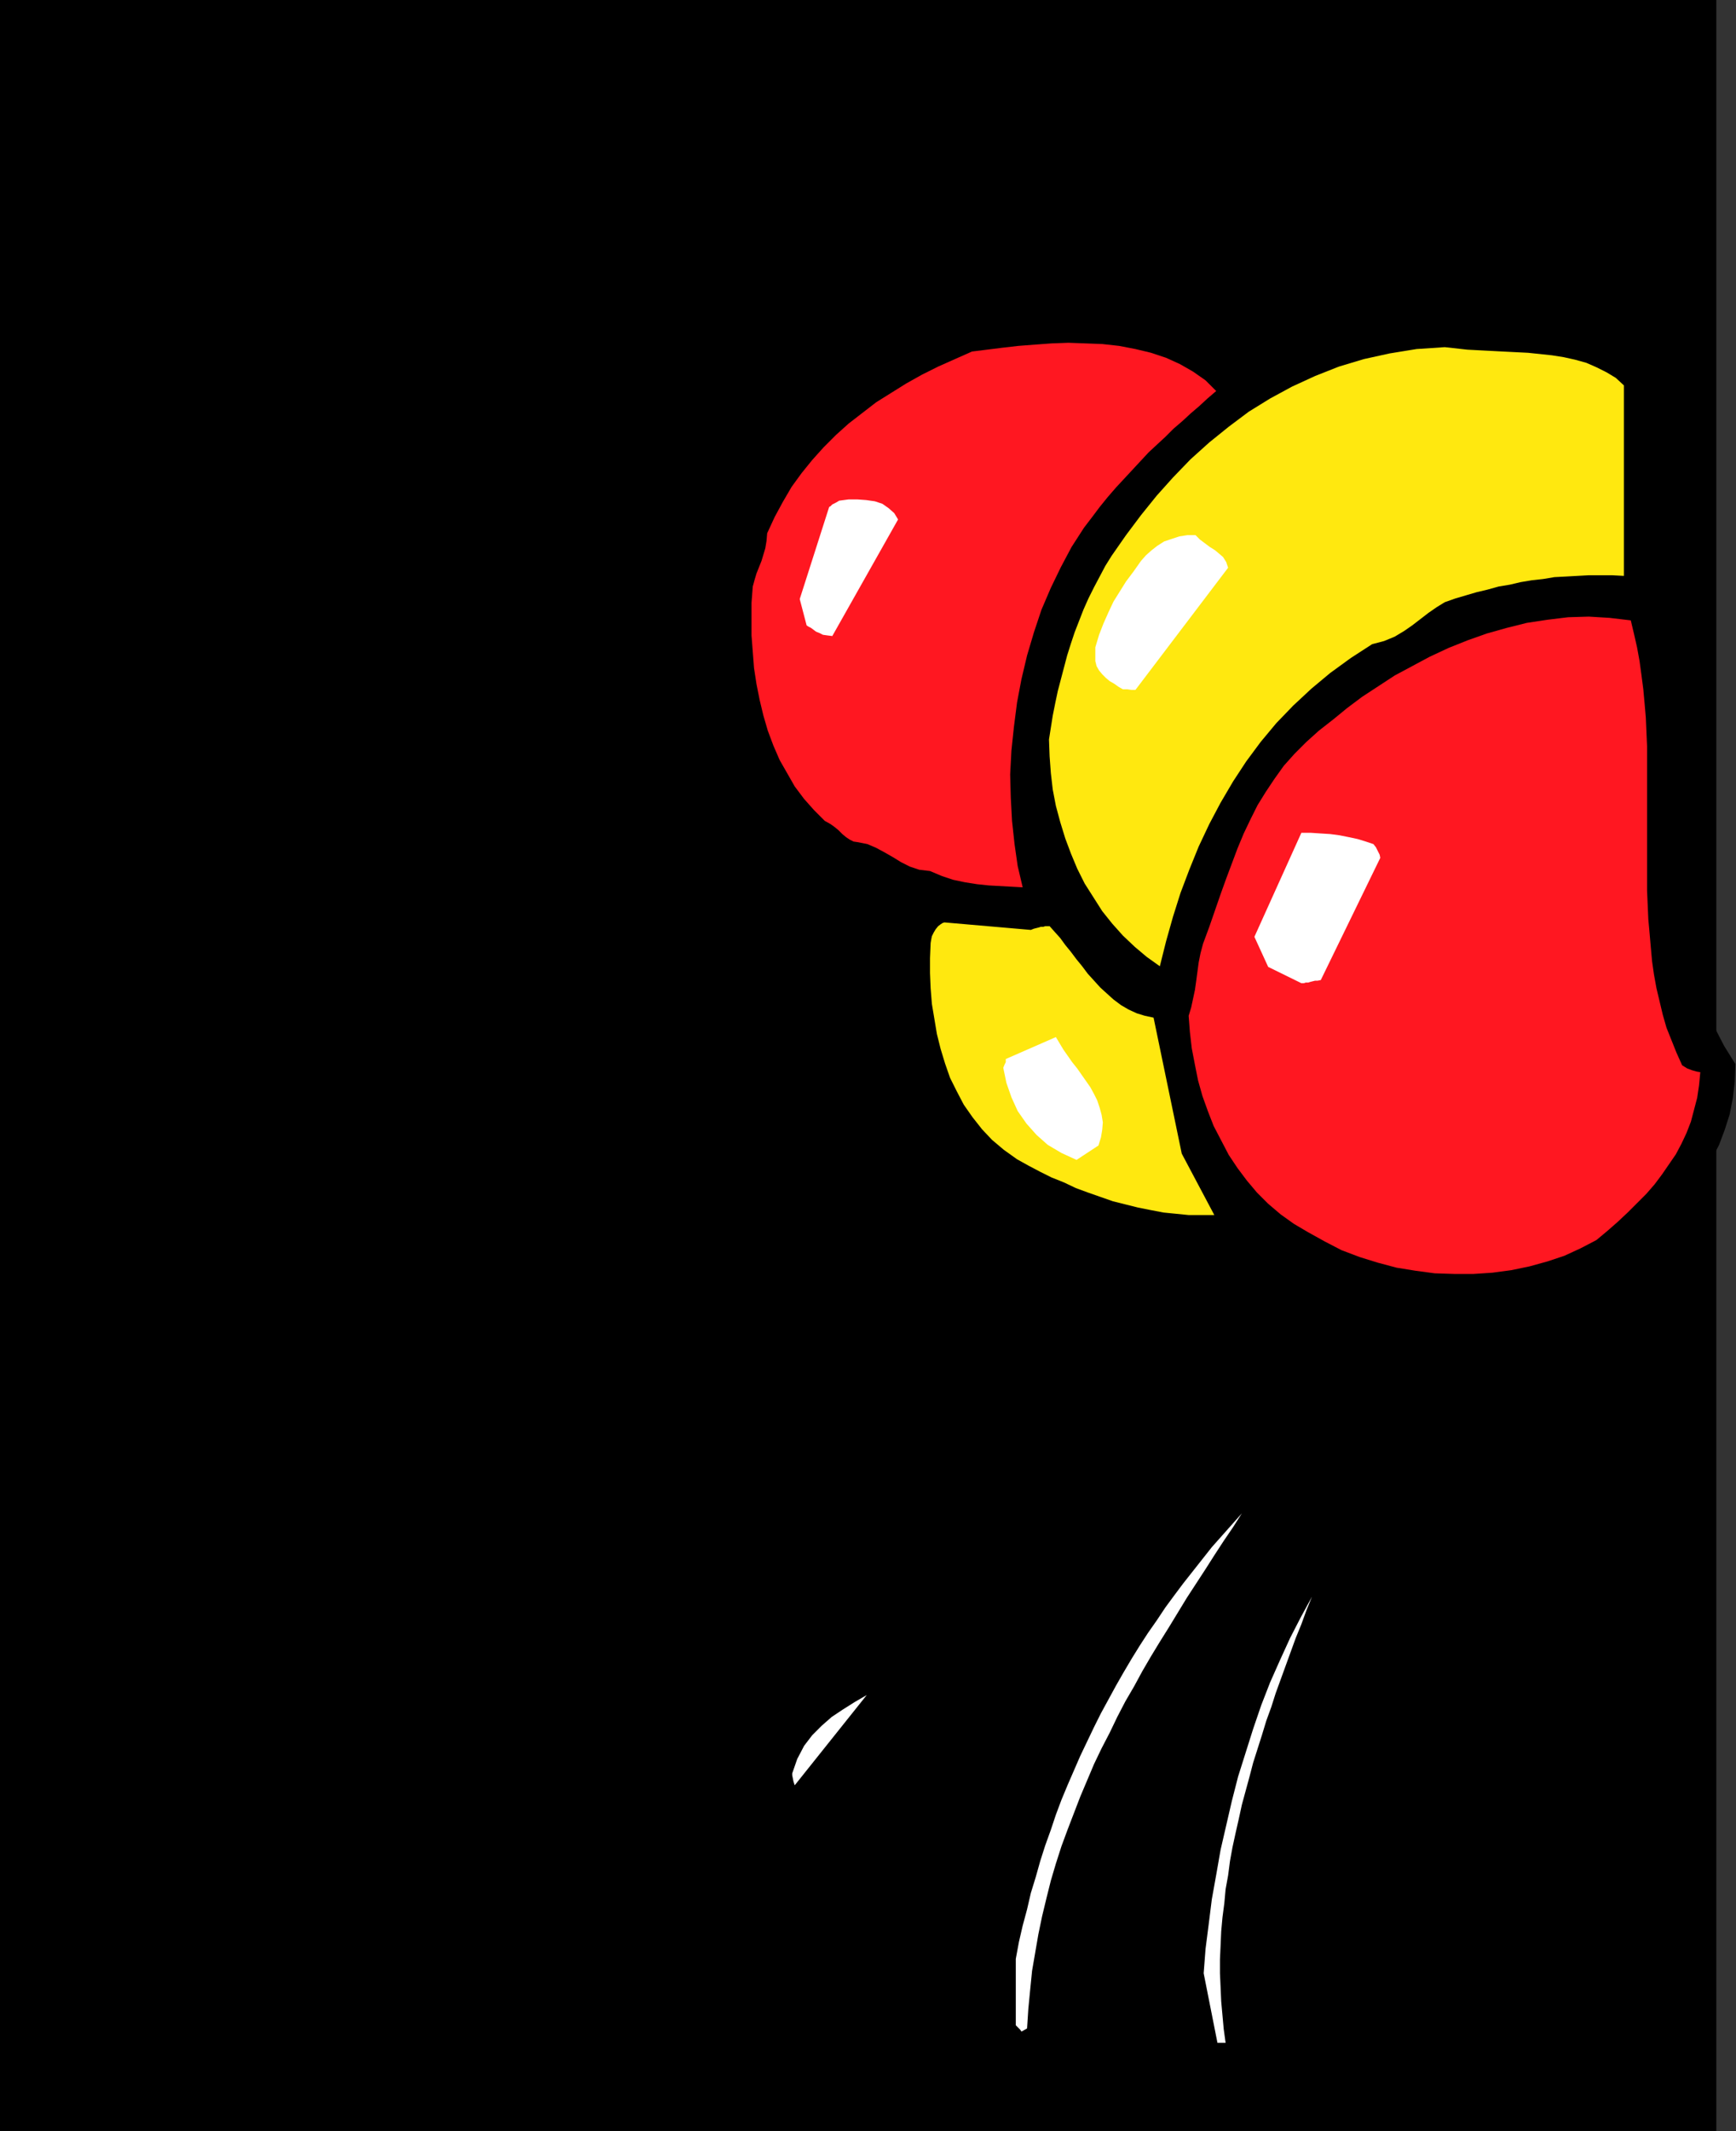 <?xml version="1.0" encoding="UTF-8" standalone="no"?>
<svg
   xmlns:dc="http://purl.org/dc/elements/1.1/"
   xmlns:cc="http://creativecommons.org/ns#"
   xmlns:rdf="http://www.w3.org/1999/02/22-rdf-syntax-ns#"
   xmlns:svg="http://www.w3.org/2000/svg"
   xmlns="http://www.w3.org/2000/svg"
   xmlns:sodipodi="http://sodipodi.sourceforge.net/DTD/sodipodi-0.dtd"
   xmlns:inkscape="http://www.inkscape.org/namespaces/inkscape"
   version="1.0"
   width="70.409mm"
   height="86.385mm"
   id="svg41"
   sodipodi:docname="AD002095.WMF">
  <rect width="100%" height="100%" fill="#333333" stroke="none"/>
  <sodipodi:namedview
     pagecolor="#ffffff"
     bordercolor="#666666"
     borderopacity="1"
     objecttolerance="10"
     gridtolerance="10"
     guidetolerance="10"
     inkscape:pageopacity="0"
     inkscape:pageshadow="2"
     inkscape:window-width="640"
     inkscape:window-height="480"
     id="namedview43" />
  <defs
     id="defs3">
    <pattern
       id="WMFhbasepattern"
       patternUnits="userSpaceOnUse"
       width="6"
       height="6"
       x="0"
       y="0" />
  </defs>
  <path
     style="fill:#000000;fill-rule:evenodd;fill-opacity:1;stroke:none;"
     d="  M 0,0   L 263.04,0   L 263.04,326.4   L 0,326.4   L 0,0  z "
     id="path5" />
  <path
     style="fill:none;stroke:#000000;stroke-width:0.096px;stroke-linecap:round;stroke-linejoin:round;stroke-miterlimit:4;stroke-dasharray:none;stroke-opacity:1;"
     d="  M 0,0   L 263.04,0   L 263.04,326.4   L 0,326.4   L 0,0  "
     id="path7" />
  <path
     style="fill:#000000;fill-rule:evenodd;fill-opacity:1;stroke:none;"
     d="  M 110.304,90.912   L 110.208,93.408   L 110.112,95.904   L 110.112,98.592   L 110.208,101.184   L 110.4,103.872   L 110.592,106.56   L 110.88,109.248   L 111.36,111.84   L 111.936,114.432   L 112.608,116.928   L 113.472,119.328   L 114.528,121.728   L 115.68,123.936   L 117.12,125.952   L 118.656,127.872   L 120.48,129.6   L 121.248,130.272   L 121.92,130.752   L 122.4,131.04   L 122.592,131.136   L 139.296,139.296   L 139.008,140.928   L 138.816,142.56   L 138.624,144.192   L 138.432,145.728   L 138.336,147.36   L 138.144,148.992   L 137.952,150.624   L 137.568,152.352   L 137.952,154.464   L 138.24,156.672   L 138.72,158.784   L 139.104,160.8   L 139.584,162.912   L 140.16,164.928   L 140.832,166.848   L 141.504,168.768   L 142.272,170.592   L 143.136,172.416   L 144.192,174.048   L 145.248,175.68   L 146.4,177.312   L 147.744,178.752   L 149.184,180.096   L 150.72,181.344   L 152.448,182.496   L 154.08,183.552   L 155.712,184.512   L 157.344,185.472   L 158.88,186.432   L 160.512,187.296   L 162.144,188.064   L 163.968,188.832   L 164.256,189.408   L 164.544,189.984   L 164.832,190.464   L 165.12,190.944   L 166.656,191.808   L 168.192,192.576   L 169.824,193.152   L 171.552,193.632   L 173.28,193.92   L 175.008,194.208   L 176.832,194.4   L 178.656,194.4   L 180.48,194.4   L 182.304,194.208   L 184.128,194.016   L 186.048,193.728   L 187.872,193.44   L 189.696,193.056   L 191.424,192.576   L 193.248,192.096   L 194.4,192.192   L 195.456,192.48   L 196.416,192.96   L 197.376,193.536   L 198.144,194.304   L 198.912,195.168   L 199.68,196.032   L 200.352,197.088   L 198.72,199.008   L 196.992,200.928   L 195.264,202.848   L 193.536,204.672   L 191.616,206.496   L 189.792,208.224   L 187.872,210.048   L 185.856,211.68   L 183.84,213.408   L 181.824,215.136   L 179.808,216.768   L 177.696,218.4   L 175.68,220.032   L 173.568,221.664   L 171.36,223.296   L 169.248,224.832   L 167.136,226.464   L 164.928,228   L 162.816,229.632   L 160.704,231.168   L 158.592,232.8   L 156.384,234.336   L 154.272,235.968   L 152.256,237.6   L 150.144,239.232   L 148.128,240.864   L 146.112,242.496   L 144.096,244.128   L 142.176,245.856   L 140.256,247.584   L 138.336,249.312   L 136.512,251.04   L 135.552,252.096   L 134.592,253.056   L 133.632,254.112   L 132.672,255.072   L 131.712,256.032   L 130.752,256.992   L 129.792,257.952   L 128.832,258.912   L 127.872,259.776   L 126.912,260.64   L 125.952,261.408   L 124.992,262.176   L 123.936,262.944   L 122.976,263.616   L 121.92,264.288   L 120.864,264.864   L 120.192,266.4   L 119.424,267.84   L 118.56,269.184   L 117.696,270.432   L 116.736,271.584   L 115.872,272.928   L 115.104,274.272   L 114.432,275.712   L 114.72,276.576   L 115.2,277.44   L 115.872,278.304   L 116.64,279.168   L 117.504,279.936   L 118.464,280.704   L 119.424,281.28   L 120.48,281.76   L 122.016,278.976   L 123.552,276.288   L 125.28,273.6   L 127.008,271.008   L 128.832,268.512   L 130.752,266.112   L 132.672,263.712   L 134.688,261.408   L 136.8,259.2   L 139.008,256.992   L 141.12,254.784   L 143.424,252.672   L 145.728,250.56   L 148.032,248.448   L 150.336,246.432   L 152.736,244.416   L 155.232,242.4   L 157.632,240.48   L 160.128,238.464   L 162.528,236.544   L 165.024,234.528   L 167.52,232.608   L 170.016,230.592   L 172.512,228.672   L 175.008,226.656   L 177.504,224.64   L 179.904,222.624   L 182.4,220.608   L 184.8,218.496   L 187.2,216.384   L 189.6,214.272   L 191.904,212.064   L 193.632,210.144   L 195.168,208.224   L 196.704,206.4   L 198.144,204.576   L 199.68,202.848   L 201.408,201.216   L 203.232,199.584   L 205.344,198.144   L 205.824,198.24   L 206.304,198.336   L 206.688,198.72   L 207.072,199.2   L 205.632,202.272   L 204.096,205.152   L 202.464,208.128   L 200.736,211.008   L 199.008,213.792   L 197.184,216.576   L 195.36,219.36   L 193.44,222.048   L 191.52,224.736   L 189.6,227.52   L 187.584,230.208   L 185.664,232.896   L 183.648,235.584   L 181.632,238.272   L 179.616,240.96   L 177.696,243.648   L 175.776,246.432   L 173.76,249.216   L 171.936,252.096   L 170.016,254.976   L 168.288,257.856   L 166.464,260.928   L 164.832,263.904   L 163.2,267.072   L 161.664,270.24   L 160.128,273.504   L 158.784,276.864   L 157.536,280.32   L 156.288,283.872   L 155.232,287.52   L 154.272,291.264   L 153.408,295.104   L 153.312,296.448   L 153.216,297.696   L 153.024,299.04   L 152.832,300.288   L 152.544,301.632   L 152.256,302.88   L 151.968,304.128   L 151.776,305.376   L 151.488,306.624   L 151.2,307.872   L 151.008,309.024   L 150.816,310.272   L 150.72,311.52   L 150.624,312.672   L 150.624,313.92   L 150.72,315.072   L 151.68,315.936   L 152.832,316.608   L 153.984,317.088   L 155.232,317.28   L 156.48,317.28   L 157.632,317.088   L 158.784,316.8   L 159.84,316.224   L 159.936,312.192   L 160.128,308.352   L 160.608,304.512   L 161.088,300.768   L 161.76,297.12   L 162.624,293.472   L 163.584,289.92   L 164.64,286.464   L 165.792,283.008   L 167.04,279.648   L 168.384,276.384   L 169.824,273.12   L 171.36,269.856   L 172.992,266.688   L 174.624,263.52   L 176.352,260.448   L 178.08,257.376   L 179.904,254.304   L 181.728,251.232   L 183.648,248.256   L 185.472,245.28   L 187.392,242.304   L 189.312,239.328   L 191.232,236.256   L 193.056,233.28   L 194.976,230.304   L 196.8,227.328   L 198.624,224.352   L 200.352,221.376   L 202.08,218.304   L 203.712,215.232   L 205.344,212.16   L 206.112,210.624   L 206.88,209.088   L 207.552,207.552   L 208.224,206.016   L 208.896,204.48   L 209.664,203.04   L 210.432,201.696   L 211.392,200.448   L 216.288,201.504   L 215.424,204.864   L 214.368,208.128   L 213.216,211.488   L 211.872,214.848   L 210.528,218.208   L 209.088,221.568   L 207.552,225.024   L 205.92,228.384   L 204.288,231.84   L 202.656,235.296   L 200.928,238.752   L 199.2,242.208   L 197.568,245.76   L 195.84,249.312   L 194.208,252.864   L 192.576,256.416   L 190.944,260.064   L 189.504,263.616   L 188.064,267.36   L 186.72,271.008   L 185.472,274.752   L 184.32,278.496   L 183.36,282.24   L 182.496,286.08   L 181.824,289.92   L 181.344,293.856   L 180.96,297.792   L 180.864,301.728   L 180.864,305.76   L 181.152,309.792   L 181.632,313.824   L 182.4,317.952   L 183.264,318.624   L 184.32,319.104   L 185.568,319.296   L 186.816,319.296   L 188.064,319.104   L 189.312,318.72   L 190.272,318.144   L 191.136,317.376   L 191.424,316.128   L 191.52,314.784   L 191.52,313.44   L 191.328,312.192   L 191.136,310.848   L 190.944,309.504   L 190.656,308.16   L 190.368,306.816   L 190.08,305.472   L 189.888,304.128   L 189.696,302.88   L 189.6,301.536   L 189.6,300.192   L 189.696,298.944   L 189.984,297.6   L 190.368,296.352   L 190.56,293.088   L 190.848,289.92   L 191.136,286.752   L 191.616,283.68   L 192.192,280.608   L 192.864,277.536   L 193.536,274.56   L 194.304,271.584   L 195.168,268.608   L 196.128,265.728   L 197.088,262.848   L 198.144,259.968   L 199.2,257.088   L 200.256,254.208   L 201.408,251.424   L 202.56,248.544   L 203.808,245.76   L 204.96,242.976   L 206.208,240.192   L 207.36,237.312   L 208.608,234.528   L 209.76,231.744   L 211.008,228.96   L 212.16,226.176   L 213.312,223.296   L 214.368,220.512   L 215.52,217.632   L 216.48,214.848   L 217.536,211.968   L 218.4,209.088   L 219.36,206.208   L 220.128,203.232   L 220.704,202.56   L 221.088,201.984   L 221.376,201.6   L 221.472,201.504   L 223.104,201.504   L 224.832,201.408   L 226.464,201.312   L 228.096,201.12   L 229.728,200.832   L 231.456,200.544   L 233.088,200.256   L 234.72,199.872   L 236.256,199.392   L 237.888,198.912   L 239.424,198.432   L 240.96,197.856   L 242.496,197.184   L 243.936,196.512   L 245.376,195.744   L 246.816,194.976   L 248.448,193.632   L 250.176,192.192   L 251.808,190.656   L 253.536,189.024   L 255.168,187.296   L 256.8,185.568   L 258.336,183.648   L 259.776,181.728   L 261.12,179.712   L 262.368,177.6   L 263.52,175.392   L 264.384,173.088   L 265.152,170.688   L 265.632,168.192   L 265.92,165.696   L 266.016,163.008   L 264.288,160.224   L 262.752,157.248   L 261.408,154.368   L 260.16,151.296   L 259.104,148.224   L 258.144,145.056   L 257.376,141.888   L 256.704,138.624   L 256.128,135.36   L 255.648,132.096   L 255.264,128.736   L 254.976,125.28   L 254.688,121.824   L 254.592,118.464   L 254.4,114.912   L 254.4,111.456   L 254.304,107.904   L 254.304,104.448   L 254.304,100.896   L 254.4,97.344   L 254.4,93.792   L 254.4,90.336   L 254.4,86.784   L 254.304,83.232   L 254.208,79.776   L 254.112,76.224   L 253.92,72.768   L 253.632,69.312   L 253.344,65.952   L 252.96,62.496   L 252.384,59.232   L 251.808,55.872   L 251.04,54.432   L 250.176,53.184   L 249.024,52.128   L 247.872,51.168   L 246.528,50.304   L 245.088,49.728   L 243.552,49.152   L 241.92,48.864   L 240.192,48.864   L 238.656,48.768   L 237.024,48.576   L 235.488,48.384   L 234.048,48.192   L 232.608,48   L 231.072,47.904   L 229.632,47.808   L 227.04,47.808   L 224.448,48   L 221.856,48.192   L 219.36,48.48   L 216.768,48.864   L 214.272,49.344   L 211.776,49.92   L 209.28,50.592   L 206.88,51.264   L 204.48,51.936   L 202.176,52.8   L 199.872,53.664   L 197.568,54.528   L 195.36,55.488   L 193.248,56.448   L 191.136,57.408   L 189.12,55.584   L 187.008,53.952   L 184.704,52.512   L 182.208,51.36   L 179.616,50.304   L 176.832,49.536   L 174.048,48.864   L 171.168,48.384   L 168.192,48.096   L 165.216,48   L 162.24,48   L 159.264,48.096   L 156.288,48.288   L 153.408,48.672   L 150.624,49.152   L 147.84,49.728   L 144.96,50.784   L 142.08,51.936   L 139.488,53.184   L 136.896,54.432   L 134.496,55.776   L 132.192,57.216   L 129.984,58.656   L 127.872,60.288   L 125.856,62.016   L 124.032,63.744   L 122.208,65.664   L 120.576,67.68   L 118.944,69.696   L 117.408,71.904   L 116.064,74.304   L 114.72,76.704   L 113.952,78.528   L 113.28,80.352   L 112.8,82.08   L 112.416,83.808   L 111.936,85.536   L 111.552,87.36   L 110.976,89.088   L 110.304,90.912  z "
     id="path9" />
  <path
     style="fill:#ff1721;fill-rule:evenodd;fill-opacity:1;stroke:none;"
     d="  M 115.392,89.856   L 115.2,92.352   L 115.2,94.848   L 115.2,97.344   L 115.392,99.84   L 115.584,102.336   L 115.968,104.832   L 116.448,107.232   L 117.024,109.632   L 117.696,111.936   L 118.56,114.24   L 119.52,116.448   L 120.672,118.464   L 121.824,120.48   L 123.264,122.4   L 124.8,124.128   L 126.432,125.76   L 127.296,126.24   L 127.968,126.72   L 128.544,127.2   L 129.12,127.776   L 129.696,128.256   L 130.272,128.64   L 130.848,128.928   L 131.52,129.024   L 132.96,129.312   L 134.304,129.888   L 135.552,130.56   L 136.896,131.328   L 138.144,132.096   L 139.488,132.768   L 140.928,133.248   L 142.56,133.44   L 144.384,134.208   L 146.112,134.784   L 147.936,135.168   L 149.76,135.456   L 151.584,135.648   L 153.312,135.744   L 155.04,135.84   L 156.768,135.936   L 156,132.672   L 155.52,129.312   L 155.136,125.76   L 154.944,122.208   L 154.848,118.656   L 155.04,115.008   L 155.424,111.36   L 155.904,107.616   L 156.576,104.064   L 157.44,100.416   L 158.496,96.864   L 159.648,93.408   L 161.088,90.048   L 162.624,86.88   L 164.256,83.808   L 166.176,80.832   L 167.424,79.2   L 168.576,77.664   L 169.824,76.128   L 171.072,74.688   L 172.32,73.344   L 173.568,72   L 174.816,70.656   L 176.064,69.312   L 177.408,68.064   L 178.656,66.912   L 179.904,65.664   L 181.248,64.512   L 182.496,63.36   L 183.84,62.208   L 185.088,61.056   L 186.432,59.904   L 184.8,58.272   L 182.88,56.928   L 180.864,55.776   L 178.752,54.816   L 176.448,54.048   L 174.048,53.472   L 171.552,52.992   L 168.96,52.704   L 166.368,52.608   L 163.776,52.512   L 161.184,52.608   L 158.592,52.8   L 156.096,52.992   L 153.6,53.28   L 151.296,53.568   L 148.992,53.856   L 146.4,55.008   L 143.808,56.16   L 141.312,57.408   L 138.912,58.752   L 136.608,60.192   L 134.304,61.632   L 132.192,63.264   L 130.08,64.896   L 128.16,66.624   L 126.24,68.544   L 124.512,70.464   L 122.88,72.48   L 121.344,74.592   L 120,76.896   L 118.752,79.2   L 117.6,81.696   L 117.504,82.848   L 117.312,84   L 117.024,84.96   L 116.736,85.92   L 116.352,86.88   L 115.968,87.84   L 115.68,88.8   L 115.392,89.856  z "
     id="path11" />
  <path
     style="fill:#ffffff;fill-rule:evenodd;fill-opacity:1;stroke:none;"
     d="  M 121.44,271.68   L 121.44,271.968   L 121.536,272.448   L 121.632,272.928   L 121.824,273.504   L 132.864,259.68   L 131.04,260.736   L 129.216,261.888   L 127.488,263.04   L 125.952,264.384   L 124.512,265.824   L 123.264,267.456   L 122.208,269.472   L 121.44,271.68  z "
     id="path13" />
  <path
     style="fill:#ffffff;fill-rule:evenodd;fill-opacity:1;stroke:none;"
     d="  M 122.592,91.776   L 123.648,95.808   L 123.936,96   L 124.32,96.192   L 124.704,96.48   L 125.088,96.768   L 125.568,96.96   L 126.144,97.248   L 126.816,97.344   L 127.584,97.44   L 137.664,79.584   L 137.088,78.624   L 136.224,77.856   L 135.264,77.184   L 134.112,76.8   L 132.768,76.608   L 131.424,76.512   L 130.08,76.512   L 128.64,76.704   L 128.16,76.992   L 127.584,77.28   L 127.296,77.568   L 127.104,77.664   L 122.592,91.776  z "
     id="path15" />
  <path
     style="fill:#ffffff;fill-rule:evenodd;fill-opacity:1;stroke:none;"
     d="  M 126.528,87.84   L 126.528,88.224   L 126.624,88.8   L 126.72,89.376   L 126.912,89.952   L 128.064,89.856   L 129.024,89.376   L 129.792,88.608   L 130.368,87.648   L 131.04,86.688   L 131.616,85.632   L 132.192,84.672   L 132.96,83.904   L 132.96,83.52   L 132.96,82.944   L 132.768,82.368   L 132.576,81.792   L 128.928,82.272   L 126.528,87.84  z "
     id="path17" />
  <path
     style="fill:#ffe80f;fill-rule:evenodd;fill-opacity:1;stroke:none;"
     d="  M 142.656,144.48   L 142.56,146.784   L 142.56,149.088   L 142.656,151.392   L 142.848,153.792   L 143.232,156.096   L 143.616,158.4   L 144.192,160.704   L 144.864,162.912   L 145.632,165.12   L 146.688,167.232   L 147.744,169.248   L 149.088,171.168   L 150.528,172.992   L 152.064,174.624   L 153.888,176.16   L 155.904,177.6   L 157.632,178.56   L 159.456,179.52   L 161.184,180.384   L 163.104,181.152   L 164.928,182.016   L 166.752,182.688   L 168.672,183.36   L 170.592,184.032   L 172.512,184.512   L 174.432,184.992   L 176.352,185.376   L 178.368,185.76   L 180.288,185.952   L 182.208,186.144   L 184.224,186.144   L 186.144,186.144   L 181.152,176.736   L 176.832,155.904   L 175.488,155.616   L 174.24,155.232   L 172.992,154.656   L 171.84,153.984   L 170.688,153.12   L 169.728,152.256   L 168.672,151.296   L 167.712,150.24   L 166.752,149.184   L 165.888,148.032   L 165.024,146.976   L 164.16,145.824   L 163.296,144.768   L 162.528,143.712   L 161.664,142.752   L 160.896,141.888   L 160.512,141.888   L 160.224,141.888   L 159.936,141.984   L 159.552,141.984   L 159.264,142.08   L 158.88,142.176   L 158.496,142.272   L 158.016,142.464   L 144.768,141.312   L 144.48,141.408   L 144.192,141.6   L 143.808,141.888   L 143.424,142.368   L 143.136,142.848   L 142.848,143.424   L 142.752,143.904   L 142.656,144.48  z "
     id="path19" />
  <path
     style="fill:#ffffff;fill-rule:evenodd;fill-opacity:1;stroke:none;"
     d="  M 153.792,163.584   L 154.272,165.888   L 155.04,168.096   L 156,170.208   L 157.344,172.128   L 158.88,173.856   L 160.608,175.392   L 162.72,176.64   L 165.024,177.696   L 168.384,175.488   L 168.768,174.24   L 168.96,173.088   L 169.056,171.936   L 168.864,170.784   L 168.576,169.728   L 168.192,168.576   L 167.712,167.616   L 167.136,166.56   L 166.464,165.6   L 165.792,164.64   L 165.12,163.68   L 164.352,162.72   L 163.68,161.76   L 163.008,160.8   L 162.432,159.84   L 161.856,158.88   L 154.176,162.24   L 154.176,162.432   L 154.176,162.72   L 153.984,163.104   L 153.792,163.584  z "
     id="path21" />
  <path
     style="fill:#ffffff;fill-rule:evenodd;fill-opacity:1;stroke:none;"
     d="  M 155.712,300.096   L 155.712,310.272   L 156.384,310.944   L 156.576,311.232   L 156.768,311.136   L 157.44,310.752   L 157.632,307.776   L 157.92,304.8   L 158.208,301.92   L 158.688,299.136   L 159.168,296.352   L 159.744,293.568   L 160.416,290.784   L 161.088,288.096   L 161.856,285.504   L 162.72,282.816   L 163.68,280.224   L 164.64,277.728   L 165.6,275.232   L 166.656,272.736   L 167.712,270.24   L 168.864,267.84   L 170.112,265.44   L 171.264,263.04   L 172.512,260.64   L 173.856,258.336   L 175.104,256.032   L 176.448,253.728   L 177.792,251.52   L 179.232,249.216   L 180.576,247.008   L 181.92,244.8   L 183.36,242.592   L 184.8,240.384   L 186.144,238.272   L 187.584,236.064   L 189.024,233.952   L 190.368,231.84   L 188.832,233.568   L 187.296,235.296   L 185.76,237.024   L 184.32,238.848   L 182.88,240.672   L 181.44,242.496   L 180,244.416   L 178.656,246.24   L 177.312,248.256   L 175.968,250.176   L 174.72,252.096   L 173.472,254.112   L 172.224,256.224   L 171.072,258.24   L 169.92,260.352   L 168.768,262.464   L 167.712,264.576   L 166.656,266.784   L 165.6,268.992   L 164.64,271.2   L 163.68,273.408   L 162.72,275.712   L 161.856,278.016   L 161.088,280.32   L 160.224,282.72   L 159.456,285.12   L 158.784,287.52   L 158.016,290.016   L 157.44,292.512   L 156.768,295.008   L 156.192,297.504   L 155.712,300.096  z "
     id="path23" />
  <path
     style="fill:#ffffff;fill-rule:evenodd;fill-opacity:1;stroke:none;"
     d="  M 157.824,167.136   L 158.4,167.424   L 158.976,167.904   L 159.552,168.384   L 160.128,168.96   L 160.704,169.536   L 161.376,170.016   L 162.048,170.4   L 162.816,170.592   L 163.2,170.112   L 163.2,169.536   L 163.008,168.96   L 162.624,168.384   L 162.144,167.712   L 161.664,167.136   L 161.088,166.56   L 160.704,166.08   L 157.152,166.176   L 157.248,166.368   L 157.536,166.656   L 157.728,166.944   L 157.824,167.136  z "
     id="path25" />
  <path
     style="fill:#ffe80f;fill-rule:evenodd;fill-opacity:1;stroke:none;"
     d="  M 160.8,113.28   L 160.896,115.872   L 161.088,118.464   L 161.376,120.96   L 161.856,123.456   L 162.528,125.952   L 163.296,128.448   L 164.16,130.752   L 165.12,133.056   L 166.272,135.36   L 167.616,137.472   L 168.96,139.584   L 170.496,141.504   L 172.128,143.328   L 173.952,145.056   L 175.776,146.592   L 177.792,148.032   L 178.752,144.192   L 179.808,140.448   L 180.96,136.8   L 182.304,133.248   L 183.744,129.696   L 185.376,126.24   L 187.104,122.976   L 189.024,119.712   L 191.04,116.64   L 193.248,113.664   L 195.648,110.784   L 198.24,108.096   L 201.024,105.504   L 203.904,103.104   L 207.072,100.8   L 210.336,98.688   L 212.16,98.208   L 213.792,97.536   L 215.232,96.672   L 216.48,95.808   L 217.728,94.848   L 218.976,93.888   L 220.224,93.024   L 221.472,92.256   L 223.104,91.68   L 224.736,91.2   L 226.368,90.72   L 228,90.336   L 229.728,89.856   L 231.456,89.568   L 233.088,89.184   L 234.816,88.896   L 236.544,88.704   L 238.272,88.416   L 240.096,88.32   L 241.824,88.224   L 243.552,88.128   L 245.376,88.128   L 247.104,88.128   L 248.928,88.224   L 248.928,59.04   L 247.68,57.888   L 246.24,57.024   L 244.704,56.256   L 243.168,55.584   L 241.44,55.104   L 239.712,54.72   L 237.888,54.432   L 236.064,54.24   L 234.24,54.048   L 232.32,53.952   L 230.4,53.856   L 228.576,53.76   L 226.752,53.664   L 224.928,53.568   L 223.2,53.376   L 221.472,53.184   L 217.152,53.472   L 213.024,54.144   L 209.088,55.008   L 205.248,56.16   L 201.6,57.6   L 198.048,59.232   L 194.688,61.056   L 191.424,63.072   L 188.352,65.376   L 185.376,67.776   L 182.496,70.368   L 179.808,73.152   L 177.312,75.936   L 174.912,78.912   L 172.608,81.984   L 170.4,85.152   L 169.44,86.688   L 168.576,88.32   L 167.712,89.952   L 166.848,91.68   L 166.08,93.408   L 165.408,95.136   L 164.736,96.864   L 164.16,98.592   L 163.584,100.416   L 163.104,102.24   L 162.624,104.064   L 162.144,105.888   L 161.76,107.712   L 161.376,109.632   L 161.088,111.456   L 160.8,113.28  z "
     id="path27" />
  <path
     style="fill:#ffffff;fill-rule:evenodd;fill-opacity:1;stroke:none;"
     d="  M 167.904,99.168   L 167.904,99.552   L 167.904,100.128   L 167.904,100.704   L 167.904,101.28   L 168.096,102.048   L 168.48,102.72   L 168.96,103.296   L 169.536,103.872   L 170.112,104.352   L 170.784,104.736   L 171.456,105.216   L 172.128,105.6   L 172.32,105.6   L 172.8,105.6   L 173.472,105.696   L 174.048,105.696   L 188.256,86.976   L 187.968,86.112   L 187.488,85.344   L 186.816,84.768   L 186.24,84.288   L 185.472,83.808   L 184.704,83.232   L 183.936,82.656   L 183.264,81.984   L 182.016,81.984   L 180.768,82.176   L 179.616,82.56   L 178.464,82.944   L 177.408,83.616   L 176.544,84.288   L 175.68,85.056   L 174.912,85.92   L 173.76,87.552   L 172.608,89.088   L 171.648,90.624   L 170.688,92.16   L 169.92,93.792   L 169.152,95.52   L 168.48,97.248   L 167.904,99.168  z "
     id="path29" />
  <path
     style="fill:#ffffff;fill-rule:evenodd;fill-opacity:1;stroke:none;"
     d="  M 173.088,96.096   L 172.992,96.672   L 172.992,97.248   L 173.088,98.016   L 173.376,98.784   L 174.912,97.92   L 176.352,96.96   L 177.504,95.808   L 178.56,94.56   L 179.424,93.216   L 180.288,91.872   L 181.056,90.432   L 181.824,88.992   L 181.536,88.224   L 180.864,87.648   L 179.904,87.36   L 179.04,87.264   L 177.984,88.128   L 177.12,88.992   L 176.256,89.952   L 175.488,91.008   L 174.816,92.16   L 174.144,93.408   L 173.568,94.656   L 173.088,96.096  z "
     id="path31" />
  <path
     style="fill:#ff1721;fill-rule:evenodd;fill-opacity:1;stroke:none;"
     d="  M 182.208,155.616   L 182.4,158.112   L 182.688,160.608   L 183.168,163.104   L 183.648,165.504   L 184.32,167.904   L 185.184,170.304   L 186.048,172.512   L 187.2,174.72   L 188.352,176.928   L 189.696,178.944   L 191.136,180.864   L 192.672,182.688   L 194.4,184.416   L 196.32,186.048   L 198.336,187.488   L 200.448,188.736   L 203.04,190.176   L 205.632,191.52   L 208.416,192.576   L 211.2,193.44   L 214.08,194.208   L 217.056,194.688   L 219.936,195.072   L 222.912,195.168   L 225.888,195.168   L 228.768,194.976   L 231.648,194.592   L 234.432,194.016   L 237.216,193.248   L 239.808,192.384   L 242.304,191.232   L 244.704,189.984   L 246.432,188.544   L 247.968,187.2   L 249.504,185.76   L 250.944,184.32   L 252.384,182.88   L 253.632,181.44   L 254.784,179.904   L 255.84,178.368   L 256.896,176.832   L 257.76,175.2   L 258.528,173.568   L 259.2,171.84   L 259.68,170.016   L 260.16,168.192   L 260.448,166.272   L 260.64,164.256   L 260.064,164.16   L 259.392,163.968   L 258.624,163.68   L 257.856,163.2   L 256.992,161.28   L 256.224,159.36   L 255.456,157.44   L 254.88,155.424   L 254.4,153.408   L 253.92,151.392   L 253.536,149.28   L 253.248,147.264   L 253.056,145.152   L 252.864,142.944   L 252.672,140.832   L 252.576,138.624   L 252.48,136.416   L 252.48,134.304   L 252.48,132.096   L 252.48,129.792   L 252.48,127.584   L 252.48,125.376   L 252.48,123.168   L 252.48,120.96   L 252.48,118.752   L 252.48,116.544   L 252.48,114.336   L 252.384,112.128   L 252.288,109.92   L 252.096,107.712   L 251.904,105.6   L 251.616,103.392   L 251.328,101.28   L 250.944,99.168   L 250.464,97.056   L 249.984,95.04   L 246.72,94.656   L 243.552,94.464   L 240.384,94.56   L 237.216,94.944   L 234.048,95.424   L 230.976,96.192   L 227.904,97.056   L 224.928,98.112   L 222.048,99.264   L 219.168,100.608   L 216.48,102.048   L 213.792,103.488   L 211.296,105.12   L 208.8,106.752   L 206.496,108.48   L 204.384,110.208   L 202.176,111.936   L 200.256,113.664   L 198.432,115.488   L 196.8,117.312   L 195.36,119.328   L 194.016,121.344   L 192.768,123.36   L 191.712,125.472   L 190.656,127.68   L 189.696,129.984   L 188.832,132.288   L 187.968,134.592   L 187.104,136.992   L 186.24,139.488   L 185.376,141.984   L 184.416,144.576   L 184.032,146.016   L 183.744,147.456   L 183.552,148.896   L 183.36,150.336   L 183.168,151.68   L 182.88,153.024   L 182.592,154.368   L 182.208,155.616  z "
     id="path33" />
  <path
     style="fill:#ffffff;fill-rule:evenodd;fill-opacity:1;stroke:none;"
     d="  M 184.512,302.304   L 186.624,312.96   L 186.816,312.96   L 187.104,312.96   L 187.488,312.96   L 187.872,312.96   L 187.584,310.848   L 187.392,308.736   L 187.2,306.624   L 187.104,304.416   L 187.008,302.304   L 187.008,300.192   L 187.104,298.08   L 187.2,295.872   L 187.392,293.76   L 187.68,291.552   L 187.872,289.44   L 188.256,287.328   L 188.544,285.12   L 188.928,283.008   L 189.408,280.8   L 189.888,278.688   L 190.368,276.48   L 190.944,274.368   L 191.52,272.256   L 192.096,270.048   L 192.768,267.936   L 193.44,265.824   L 194.112,263.616   L 194.88,261.504   L 195.552,259.392   L 196.32,257.28   L 197.088,255.168   L 197.856,253.056   L 198.624,250.944   L 199.488,248.832   L 200.256,246.72   L 201.12,244.608   L 199.392,247.776   L 197.76,250.944   L 196.224,254.304   L 194.688,257.76   L 193.344,261.216   L 192.096,264.864   L 190.944,268.512   L 189.792,272.16   L 188.832,275.904   L 187.968,279.648   L 187.104,283.392   L 186.432,287.232   L 185.76,290.976   L 185.28,294.816   L 184.8,298.56   L 184.512,302.304  z "
     id="path35" />
  <path
     style="fill:#ffffff;fill-rule:evenodd;fill-opacity:1;stroke:none;"
     d="  M 192.288,143.52   L 194.4,148.128   L 199.488,150.624   L 199.872,150.624   L 200.16,150.528   L 200.544,150.528   L 200.832,150.432   L 201.216,150.336   L 201.6,150.24   L 201.984,150.24   L 202.464,150.144   L 211.584,131.424   L 211.488,130.944   L 211.2,130.368   L 210.912,129.792   L 210.528,129.312   L 209.376,128.928   L 208.128,128.544   L 206.784,128.256   L 205.344,127.968   L 203.904,127.776   L 202.368,127.68   L 200.928,127.584   L 199.488,127.584   L 192.288,143.52  z "
     id="path37" />
  <path
     style="fill:#ffffff;fill-rule:evenodd;fill-opacity:1;stroke:none;"
     d="  M 196.608,142.656   L 196.608,142.848   L 196.8,143.136   L 196.896,143.52   L 196.896,143.712   L 196.992,143.808   L 197.184,144.096   L 197.568,144.384   L 198.24,144.768   L 199.68,144.288   L 200.928,143.424   L 201.984,142.368   L 202.848,141.024   L 203.616,139.488   L 204.192,137.856   L 204.576,136.128   L 204.864,134.496   L 204.48,133.92   L 203.904,133.344   L 203.04,132.768   L 202.272,132.096   L 196.32,141.984   L 196.32,142.08   L 196.512,142.272   L 196.608,142.56   L 196.608,142.656  z "
     id="path39" />
</svg>
